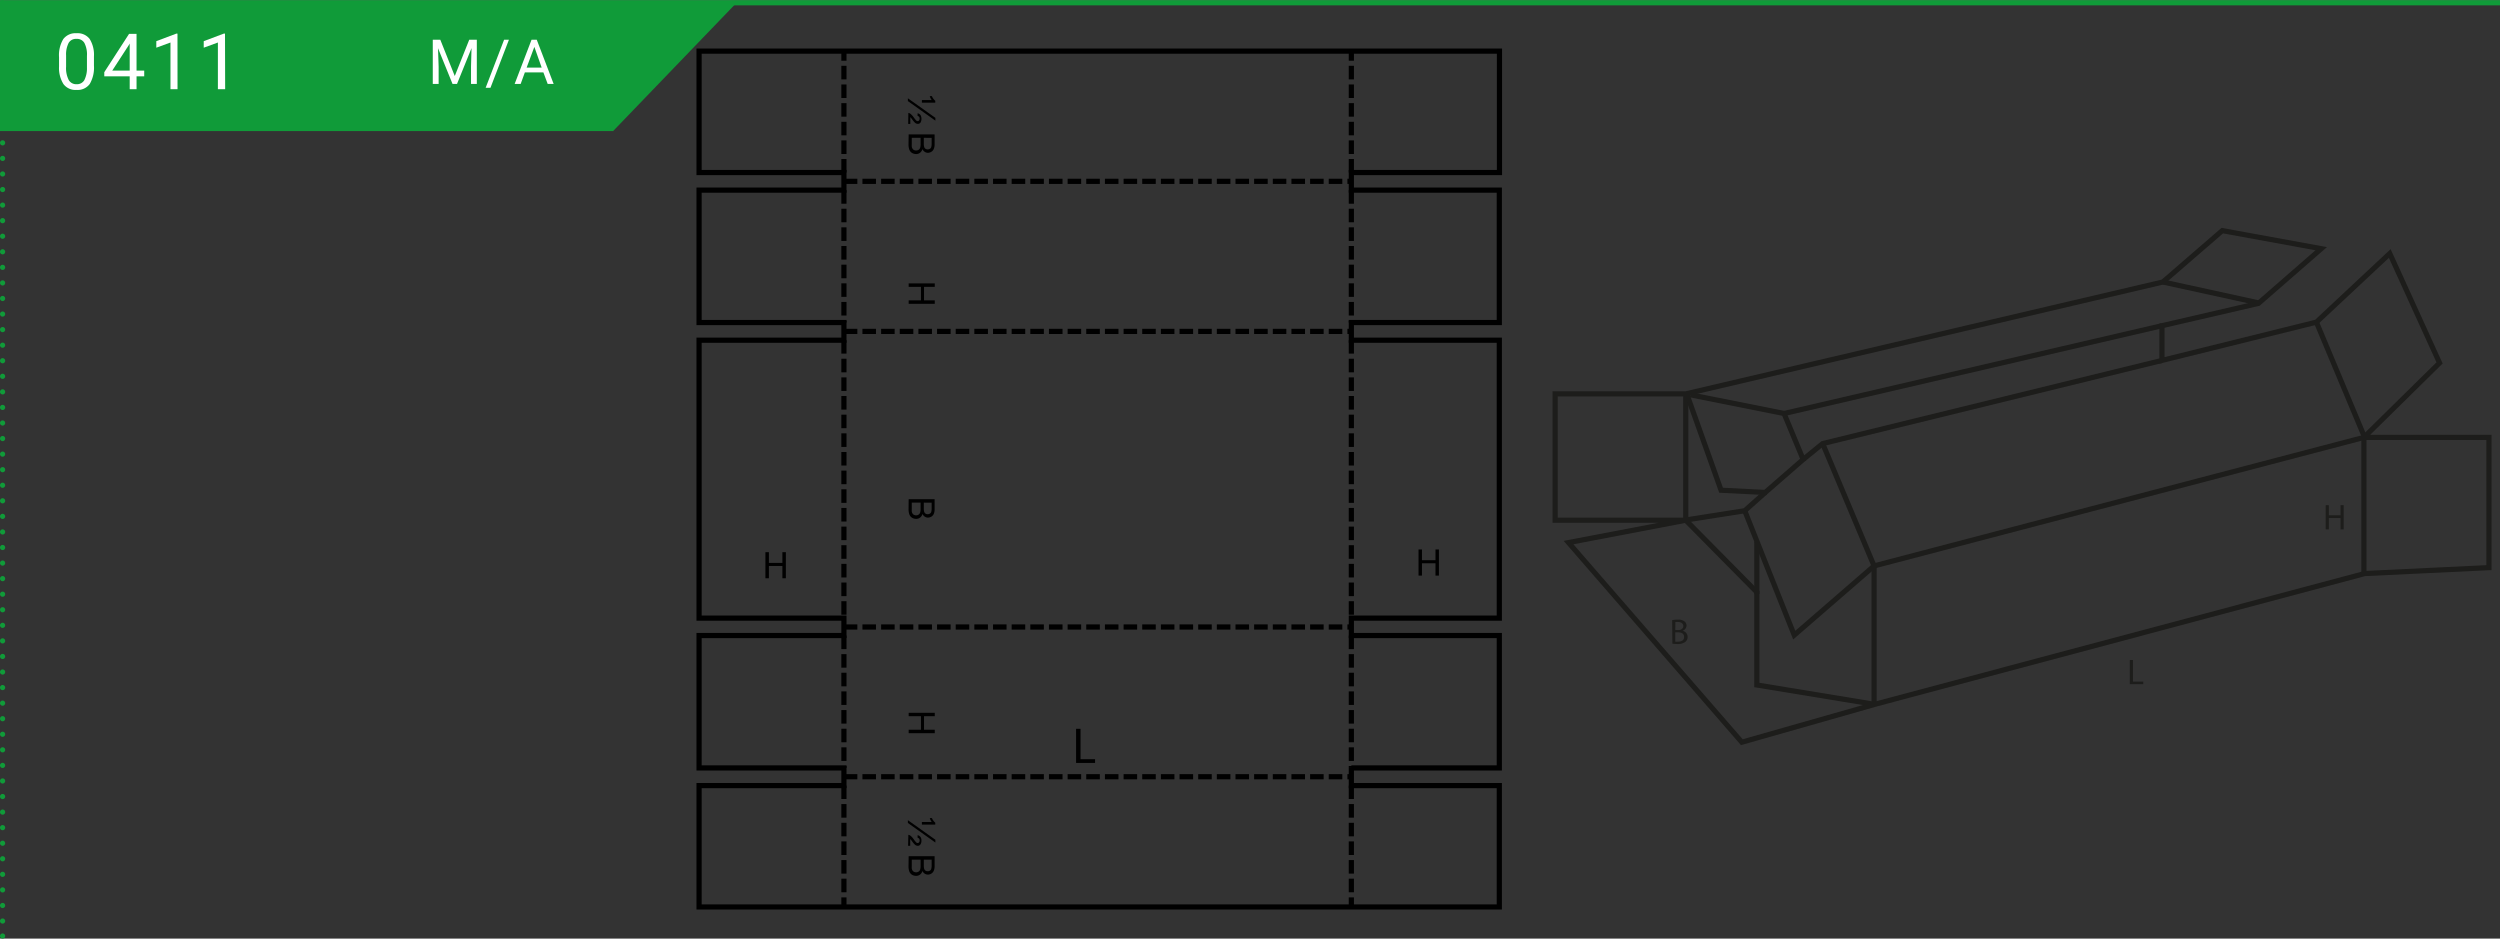 <svg xmlns="http://www.w3.org/2000/svg" xmlns:xlink="http://www.w3.org/1999/xlink" width="964px" height="362px" viewBox="0 0 481.89 180.89"><rect x="0" y="0" width="481.89" height="180.89" fill="#333333" stroke="none"/><defs><style>.cls-1,.cls-3,.cls-5,.cls-6,.cls-8,.cls-9{fill:none;}.cls-2{fill:#109b39;}.cls-3,.cls-5,.cls-6{stroke:#109b39;}.cls-4{fill:#fff;}.cls-5,.cls-6{stroke-linecap:round;stroke-linejoin:round;}.cls-5{stroke-dasharray:0 3;}.cls-7{clip-path:url(#clip-path);}.cls-8{stroke:#000;stroke-miterlimit:10;}.cls-9{stroke:#1d1d1b;}.cls-10{fill:#1d1d1b;}.cls-11{clip-path:url(#clip-path-2);}</style><clipPath id="clip-path"><polygon class="cls-1" points="136.46 4.82 129.75 11.69 129.75 179.79 294.03 179.79 294.03 4.82 136.46 4.82"/></clipPath><clipPath id="clip-path-2"><rect class="cls-1" x="297.76" y="42.42" width="184" height="102.61"/></clipPath></defs><g id="Ebene_2" data-name="Ebene 2"><g id="Ebene_1-2" data-name="Ebene 1"><polygon class="cls-2" points="0 0.5 0 25.23 118.18 25.23 141.98 0.5 0 0.5"/><line class="cls-3" y1="0.5" x2="481.89" y2="0.5"/><path class="cls-4" d="M84.87,7.62l2.79,7,2.79-7h1.46v8.53H90.79V12.83l.1-3.59-2.8,6.91h-.86l-2.8-6.89.12,3.57v3.32H83.42V7.62Z"/><path class="cls-4" d="M94.54,16.89h-.93l3.56-9.27h.93Z"/><path class="cls-4" d="M104.74,13.92h-3.57l-.81,2.23H99.2l3.26-8.53h1l3.26,8.53h-1.15ZM101.51,13h2.9L103,9Z"/><line class="cls-5" x1="0.5" y1="3.5" x2="0.5" y2="178.89"/><path class="cls-6" d="M.5,180.39h0M.5.5h0"/><path class="cls-4" d="M18.11,12.61a6.24,6.24,0,0,1-.81,3.54,2.89,2.89,0,0,1-2.54,1.15,2.9,2.9,0,0,1-2.53-1.13,5.85,5.85,0,0,1-.85-3.38V11a6.05,6.05,0,0,1,.81-3.49,2.94,2.94,0,0,1,2.55-1.14,2.93,2.93,0,0,1,2.54,1.1,5.82,5.82,0,0,1,.83,3.4Zm-1.35-1.85a4.86,4.86,0,0,0-.49-2.51,1.65,1.65,0,0,0-1.53-.79,1.63,1.63,0,0,0-1.51.78,4.85,4.85,0,0,0-.49,2.41v2.17a5,5,0,0,0,.5,2.55,1.66,1.66,0,0,0,1.52.83,1.64,1.64,0,0,0,1.49-.78A5,5,0,0,0,16.76,13Z"/><path class="cls-4" d="M26.32,13.57H27.8v1.11H26.32v2.48H25V14.68H20.1v-.8l4.78-7.39h1.44Zm-4.68,0H25V8.35l-.16.29Z"/><path class="cls-4" d="M34.22,17.16H32.86v-9l-2.73,1V7.9L34,6.44h.21Z"/><path class="cls-4" d="M43.4,17.16H42v-9l-2.73,1V7.9l3.88-1.46h.22Z"/><polygon points="150.81 106.4 150.81 108.47 148.21 108.47 148.21 106.4 147.54 106.4 147.54 111.43 148.21 111.43 148.21 109.06 150.81 109.06 150.81 111.43 151.48 111.43 151.48 106.4 150.81 106.4"/><polygon points="175.15 54.59 175.15 55.26 177.52 55.26 177.52 57.86 175.15 57.86 175.15 58.53 180.18 58.53 180.18 57.86 178.11 57.86 178.11 55.26 180.18 55.26 180.18 54.59 175.15 54.59"/><g class="cls-7"><path d="M175.15,96.19h5v1.88A2.22,2.22,0,0,1,180,99a1.16,1.16,0,0,1-.46.54,1.3,1.3,0,0,1-.67.2,1.11,1.11,0,0,1-.6-.18,1.27,1.27,0,0,1-.46-.53,1.26,1.26,0,0,1-.46.7,1.18,1.18,0,0,1-.76.25,1.52,1.52,0,0,1-.66-.15,1.23,1.23,0,0,1-.46-.37,1.4,1.4,0,0,1-.25-.55,3.12,3.12,0,0,1-.09-.81Zm.6.66v1.26a2.57,2.57,0,0,0,0,.45,1,1,0,0,0,.14.38.65.65,0,0,0,.28.26.93.93,0,0,0,.42.1.81.81,0,0,0,.49-.15.79.79,0,0,0,.29-.4,2.4,2.4,0,0,0,.08-.74V96.85Zm2.32,0v1.09a2.36,2.36,0,0,0,.06.63.66.66,0,0,0,.25.38.67.67,0,0,0,.43.13.78.78,0,0,0,.44-.12.56.56,0,0,0,.26-.34,2.71,2.71,0,0,0,.07-.76v-1Z"/><polygon points="175.15 137.36 180.18 137.36 180.18 138.02 178.11 138.02 178.11 140.63 180.18 140.63 180.18 141.29 175.15 141.29 175.15 140.63 177.52 140.63 177.52 138.02 175.15 138.02 175.15 137.36"/><path d="M175,18.91l5.3,3.77v.54L175,19.45Zm.09,2.82a.85.85,0,0,1,.39.16,3.33,3.33,0,0,1,.65.71,5.81,5.81,0,0,0,.46.58.42.42,0,0,0,.29.13.34.34,0,0,0,.27-.12.52.52,0,0,0,.11-.35.58.58,0,0,0-.08-.34.61.61,0,0,0-.31-.19l0-.51a.93.93,0,0,1,.56.34,1.5,1.5,0,0,1,0,1.46.63.63,0,0,1-.49.24.83.83,0,0,1-.55-.2,3.94,3.94,0,0,1-.59-.7,3.66,3.66,0,0,0-.33-.4v1.32h-.41Zm2.61-2.47h1.9a2.09,2.09,0,0,1-.38-.76h.42a1.67,1.67,0,0,0,.25.47,2,2,0,0,0,.39.42v.37h-2.58Z"/><path d="M175.15,25.87h5v1.88a2.14,2.14,0,0,1-.16.92,1.13,1.13,0,0,1-.46.55,1.3,1.3,0,0,1-.67.2,1.11,1.11,0,0,1-.6-.18,1.27,1.27,0,0,1-.46-.53,1.26,1.26,0,0,1-.46.7,1.18,1.18,0,0,1-.76.25,1.52,1.52,0,0,1-.66-.15,1.23,1.23,0,0,1-.46-.37,1.4,1.4,0,0,1-.25-.55,3.12,3.12,0,0,1-.09-.81Zm.6.66v1.25a2.64,2.64,0,0,0,0,.46,1,1,0,0,0,.14.38.71.71,0,0,0,.28.26.93.93,0,0,0,.42.09.81.81,0,0,0,.49-.14.79.79,0,0,0,.29-.4,2.4,2.4,0,0,0,.08-.74V26.53Zm2.32,0v1.09a2.36,2.36,0,0,0,.06.63.66.66,0,0,0,.25.38.67.67,0,0,0,.43.13.78.78,0,0,0,.44-.12.56.56,0,0,0,.26-.34,2.71,2.71,0,0,0,.07-.76v-1Z"/><path d="M175,158.06l5.3,3.77v.54L175,158.6Zm.09,2.82a.85.85,0,0,1,.39.16,3.33,3.33,0,0,1,.65.71,4.74,4.74,0,0,0,.46.58.42.42,0,0,0,.29.13.34.34,0,0,0,.27-.12.52.52,0,0,0,.11-.35.46.46,0,0,0-.39-.53l0-.51a.94.94,0,0,1,.56.35,1.15,1.15,0,0,1,.18.7,1.18,1.18,0,0,1-.2.75.61.61,0,0,1-.49.25.84.84,0,0,1-.55-.21,3.94,3.94,0,0,1-.59-.7,3.66,3.66,0,0,0-.33-.4V163h-.41Zm2.61-2.47h1.9a2,2,0,0,1-.38-.76h.42a1.67,1.67,0,0,0,.25.47,2,2,0,0,0,.39.42v.37h-2.58Z"/><path d="M175.15,165h5v1.89a2.17,2.17,0,0,1-.16.92,1.16,1.16,0,0,1-.46.54,1.21,1.21,0,0,1-.67.2,1.19,1.19,0,0,1-.6-.17,1.34,1.34,0,0,1-.46-.53,1.29,1.29,0,0,1-.46.7,1.23,1.23,0,0,1-.76.24,1.66,1.66,0,0,1-.66-.14,1.34,1.34,0,0,1-.46-.37,1.47,1.47,0,0,1-.25-.55,3.12,3.12,0,0,1-.09-.81Zm.6.67v1.25a2.45,2.45,0,0,0,0,.45,1.06,1.06,0,0,0,.14.39.69.69,0,0,0,.28.25.9.9,0,0,0,.91-.05.75.75,0,0,0,.29-.4,2.33,2.33,0,0,0,.08-.73v-1.16Zm2.32,0v1.08a2.39,2.39,0,0,0,.06.64.66.66,0,0,0,.68.51.78.78,0,0,0,.44-.12.58.58,0,0,0,.26-.35,2.67,2.67,0,0,0,.07-.76v-1Z"/><polyline class="cls-8" points="260.48 147.99 289 147.99 289 122.47 260.48 122.47 260.48 119.12 289 119.12 289 65.54 260.48 65.54 260.48 62.14 289 62.14 289 36.62 260.48 36.62 260.48 33.22 289.03 33.22 289.03 9.82 134.75 9.82 134.75 33.22 162.67 33.22 162.67 36.62 134.75 36.62 134.75 62.14 162.67 62.14 162.67 65.54 134.75 65.54 134.75 119.12 162.67 119.12 162.67 122.47 134.75 122.47 134.75 147.99 162.67 147.99 162.67 151.39 134.75 151.39 134.75 174.79 289 174.79 289 151.39 260.48 151.39 260.48 147.99"/><line class="cls-8" x1="162.67" y1="36.62" x2="162.67" y2="39.24"/><line class="cls-8" x1="162.67" y1="40.2" x2="162.67" y2="42.81"/><line class="cls-8" x1="162.67" y1="43.79" x2="162.67" y2="46.41"/><line class="cls-8" x1="162.67" y1="47.39" x2="162.67" y2="50"/><line class="cls-8" x1="162.67" y1="50.98" x2="162.67" y2="53.6"/><line class="cls-8" x1="162.67" y1="54.58" x2="162.67" y2="57.19"/><line class="cls-8" x1="162.67" y1="58.17" x2="162.67" y2="60.79"/><line class="cls-8" x1="162.67" y1="61.77" x2="162.67" y2="62.14"/><line class="cls-8" x1="162.67" y1="65.54" x2="162.67" y2="68.13"/><line class="cls-8" x1="162.67" y1="69.11" x2="162.67" y2="71.73"/><line class="cls-8" x1="162.67" y1="72.71" x2="162.67" y2="75.32"/><line class="cls-8" x1="162.67" y1="76.3" x2="162.67" y2="78.92"/><line class="cls-8" x1="162.67" y1="79.9" x2="162.67" y2="82.51"/><line class="cls-8" x1="162.67" y1="83.49" x2="162.67" y2="86.11"/><line class="cls-8" x1="162.67" y1="87.09" x2="162.67" y2="89.7"/><line class="cls-8" x1="162.67" y1="90.68" x2="162.67" y2="93.3"/><line class="cls-8" x1="162.67" y1="94.28" x2="162.67" y2="96.89"/><line class="cls-8" x1="162.67" y1="97.87" x2="162.67" y2="100.49"/><line class="cls-8" x1="162.67" y1="101.47" x2="162.67" y2="104.08"/><line class="cls-8" x1="162.67" y1="105.06" x2="162.67" y2="107.68"/><line class="cls-8" x1="162.67" y1="108.66" x2="162.67" y2="111.27"/><line class="cls-8" x1="162.67" y1="112.25" x2="162.67" y2="114.87"/><line class="cls-8" x1="162.67" y1="115.85" x2="162.67" y2="118.46"/><line class="cls-8" x1="162.67" y1="122.47" x2="162.67" y2="125.09"/><line class="cls-8" x1="162.67" y1="126.05" x2="162.67" y2="128.66"/><line class="cls-8" x1="162.67" y1="129.64" x2="162.67" y2="132.26"/><line class="cls-8" x1="162.67" y1="133.24" x2="162.67" y2="135.85"/><line class="cls-8" x1="162.67" y1="136.83" x2="162.67" y2="139.45"/><line class="cls-8" x1="162.67" y1="140.43" x2="162.67" y2="143.04"/><line class="cls-8" x1="162.67" y1="144.02" x2="162.67" y2="146.64"/><line class="cls-8" x1="162.67" y1="147.62" x2="162.67" y2="147.99"/><line class="cls-8" x1="162.67" y1="33.22" x2="162.67" y2="30.61"/><line class="cls-8" x1="162.67" y1="29.65" x2="162.67" y2="27.03"/><line class="cls-8" x1="162.67" y1="26.05" x2="162.67" y2="23.44"/><line class="cls-8" x1="162.67" y1="22.46" x2="162.67" y2="19.84"/><line class="cls-8" x1="162.67" y1="18.86" x2="162.67" y2="16.25"/><line class="cls-8" x1="162.67" y1="15.27" x2="162.67" y2="12.65"/><line class="cls-8" x1="162.67" y1="11.67" x2="162.67" y2="9.89"/><line class="cls-8" x1="162.67" y1="151.39" x2="162.67" y2="153.98"/><line class="cls-8" x1="162.67" y1="154.96" x2="162.67" y2="157.58"/><line class="cls-8" x1="162.67" y1="158.56" x2="162.67" y2="161.17"/><line class="cls-8" x1="162.67" y1="162.15" x2="162.67" y2="164.77"/><line class="cls-8" x1="162.67" y1="165.75" x2="162.67" y2="168.36"/><line class="cls-8" x1="162.67" y1="169.34" x2="162.67" y2="171.96"/><line class="cls-8" x1="162.67" y1="172.94" x2="162.67" y2="174.64"/><line class="cls-8" x1="260.48" y1="33.22" x2="260.48" y2="30.61"/><line class="cls-8" x1="260.48" y1="29.65" x2="260.48" y2="27.03"/><line class="cls-8" x1="260.48" y1="26.05" x2="260.48" y2="23.44"/><line class="cls-8" x1="260.48" y1="22.46" x2="260.48" y2="19.84"/><line class="cls-8" x1="260.48" y1="18.86" x2="260.48" y2="16.25"/><line class="cls-8" x1="260.48" y1="15.27" x2="260.48" y2="12.65"/><line class="cls-8" x1="260.48" y1="11.67" x2="260.48" y2="9.89"/><line class="cls-8" x1="260.48" y1="36.62" x2="260.48" y2="39.24"/><line class="cls-8" x1="260.48" y1="40.2" x2="260.48" y2="42.81"/><line class="cls-8" x1="260.48" y1="43.79" x2="260.48" y2="46.41"/><line class="cls-8" x1="260.48" y1="47.39" x2="260.48" y2="50"/><line class="cls-8" x1="260.48" y1="50.98" x2="260.48" y2="53.6"/><line class="cls-8" x1="260.48" y1="54.58" x2="260.48" y2="57.19"/><line class="cls-8" x1="260.48" y1="58.17" x2="260.48" y2="60.79"/><line class="cls-8" x1="260.48" y1="61.77" x2="260.48" y2="62.14"/><line class="cls-8" x1="260.48" y1="65.54" x2="260.48" y2="68.13"/><line class="cls-8" x1="260.48" y1="69.11" x2="260.48" y2="71.73"/><line class="cls-8" x1="260.48" y1="72.71" x2="260.48" y2="75.32"/><line class="cls-8" x1="260.48" y1="76.3" x2="260.48" y2="78.92"/><line class="cls-8" x1="260.48" y1="79.9" x2="260.48" y2="82.51"/><line class="cls-8" x1="260.48" y1="83.49" x2="260.48" y2="86.11"/><line class="cls-8" x1="260.48" y1="87.09" x2="260.48" y2="89.7"/><line class="cls-8" x1="260.48" y1="90.68" x2="260.48" y2="93.3"/><line class="cls-8" x1="260.48" y1="94.28" x2="260.48" y2="96.89"/><line class="cls-8" x1="260.48" y1="97.87" x2="260.48" y2="100.49"/><line class="cls-8" x1="260.48" y1="101.47" x2="260.48" y2="104.08"/><line class="cls-8" x1="260.48" y1="105.06" x2="260.48" y2="107.68"/><line class="cls-8" x1="260.48" y1="108.66" x2="260.48" y2="111.27"/><line class="cls-8" x1="260.48" y1="112.25" x2="260.48" y2="114.87"/><line class="cls-8" x1="260.48" y1="115.85" x2="260.48" y2="118.46"/><line class="cls-8" x1="260.48" y1="122.47" x2="260.48" y2="125.09"/><line class="cls-8" x1="260.48" y1="126.05" x2="260.48" y2="128.66"/><line class="cls-8" x1="260.48" y1="129.64" x2="260.48" y2="132.26"/><line class="cls-8" x1="260.48" y1="133.24" x2="260.48" y2="135.85"/><line class="cls-8" x1="260.48" y1="136.83" x2="260.48" y2="139.45"/><line class="cls-8" x1="260.48" y1="140.43" x2="260.48" y2="143.04"/><line class="cls-8" x1="260.48" y1="144.02" x2="260.48" y2="146.64"/><line class="cls-8" x1="260.48" y1="147.62" x2="260.48" y2="147.99"/><line class="cls-8" x1="260.48" y1="151.39" x2="260.48" y2="153.98"/><line class="cls-8" x1="260.48" y1="154.96" x2="260.48" y2="157.58"/><line class="cls-8" x1="260.48" y1="158.56" x2="260.48" y2="161.17"/><line class="cls-8" x1="260.48" y1="162.15" x2="260.48" y2="164.77"/><line class="cls-8" x1="260.48" y1="165.75" x2="260.48" y2="168.36"/><line class="cls-8" x1="260.48" y1="169.34" x2="260.48" y2="171.96"/><line class="cls-8" x1="260.48" y1="172.94" x2="260.48" y2="174.64"/><line class="cls-8" x1="162.67" y1="34.92" x2="165.26" y2="34.92"/><line class="cls-8" x1="166.24" y1="34.92" x2="168.85" y2="34.92"/><line class="cls-8" x1="169.84" y1="34.92" x2="172.45" y2="34.92"/><line class="cls-8" x1="173.43" y1="34.92" x2="176.05" y2="34.92"/><line class="cls-8" x1="177.03" y1="34.92" x2="179.64" y2="34.92"/><line class="cls-8" x1="180.62" y1="34.92" x2="183.24" y2="34.92"/><line class="cls-8" x1="184.22" y1="34.92" x2="186.83" y2="34.92"/><line class="cls-8" x1="187.81" y1="34.92" x2="190.43" y2="34.92"/><line class="cls-8" x1="191.41" y1="34.92" x2="194.02" y2="34.92"/><line class="cls-8" x1="195" y1="34.92" x2="197.62" y2="34.92"/><line class="cls-8" x1="198.6" y1="34.92" x2="201.21" y2="34.92"/><line class="cls-8" x1="202.19" y1="34.92" x2="204.81" y2="34.92"/><line class="cls-8" x1="205.79" y1="34.92" x2="208.4" y2="34.92"/><line class="cls-8" x1="209.38" y1="34.92" x2="212" y2="34.92"/><line class="cls-8" x1="212.98" y1="34.92" x2="215.59" y2="34.92"/><line class="cls-8" x1="216.58" y1="34.92" x2="219.19" y2="34.92"/><line class="cls-8" x1="220.17" y1="34.92" x2="222.78" y2="34.92"/><line class="cls-8" x1="223.77" y1="34.92" x2="226.38" y2="34.92"/><line class="cls-8" x1="227.36" y1="34.92" x2="229.98" y2="34.92"/><line class="cls-8" x1="230.96" y1="34.92" x2="233.57" y2="34.92"/><line class="cls-8" x1="234.55" y1="34.92" x2="237.17" y2="34.92"/><line class="cls-8" x1="238.15" y1="34.92" x2="240.76" y2="34.92"/><line class="cls-8" x1="241.74" y1="34.92" x2="244.36" y2="34.92"/><line class="cls-8" x1="245.34" y1="34.92" x2="247.95" y2="34.92"/><line class="cls-8" x1="248.93" y1="34.92" x2="251.55" y2="34.92"/><line class="cls-8" x1="252.53" y1="34.92" x2="255.14" y2="34.92"/><line class="cls-8" x1="256.12" y1="34.92" x2="258.74" y2="34.92"/><line class="cls-8" x1="259.72" y1="34.92" x2="260.48" y2="34.92"/><line class="cls-8" x1="162.67" y1="63.84" x2="165.26" y2="63.84"/><line class="cls-8" x1="166.24" y1="63.84" x2="168.85" y2="63.84"/><line class="cls-8" x1="169.84" y1="63.84" x2="172.45" y2="63.84"/><line class="cls-8" x1="173.43" y1="63.84" x2="176.05" y2="63.84"/><line class="cls-8" x1="177.03" y1="63.84" x2="179.64" y2="63.84"/><line class="cls-8" x1="180.62" y1="63.84" x2="183.24" y2="63.84"/><line class="cls-8" x1="184.22" y1="63.84" x2="186.83" y2="63.84"/><line class="cls-8" x1="187.81" y1="63.84" x2="190.43" y2="63.84"/><line class="cls-8" x1="191.41" y1="63.84" x2="194.02" y2="63.84"/><line class="cls-8" x1="195" y1="63.84" x2="197.62" y2="63.84"/><line class="cls-8" x1="198.6" y1="63.84" x2="201.21" y2="63.84"/><line class="cls-8" x1="202.19" y1="63.84" x2="204.81" y2="63.84"/><line class="cls-8" x1="205.79" y1="63.84" x2="208.4" y2="63.84"/><line class="cls-8" x1="209.38" y1="63.84" x2="212" y2="63.84"/><line class="cls-8" x1="212.98" y1="63.84" x2="215.59" y2="63.84"/><line class="cls-8" x1="216.58" y1="63.84" x2="219.19" y2="63.84"/><line class="cls-8" x1="220.17" y1="63.84" x2="222.78" y2="63.84"/><line class="cls-8" x1="223.77" y1="63.84" x2="226.38" y2="63.84"/><line class="cls-8" x1="227.36" y1="63.84" x2="229.98" y2="63.84"/><line class="cls-8" x1="230.96" y1="63.84" x2="233.57" y2="63.84"/><line class="cls-8" x1="234.55" y1="63.84" x2="237.17" y2="63.84"/><line class="cls-8" x1="238.15" y1="63.84" x2="240.76" y2="63.84"/><line class="cls-8" x1="241.74" y1="63.84" x2="244.36" y2="63.84"/><line class="cls-8" x1="245.34" y1="63.84" x2="247.95" y2="63.84"/><line class="cls-8" x1="248.93" y1="63.84" x2="251.55" y2="63.84"/><line class="cls-8" x1="252.53" y1="63.84" x2="255.14" y2="63.84"/><line class="cls-8" x1="256.12" y1="63.84" x2="258.74" y2="63.84"/><line class="cls-8" x1="259.72" y1="63.84" x2="260.48" y2="63.84"/><line class="cls-8" x1="162.67" y1="120.82" x2="165.26" y2="120.82"/><line class="cls-8" x1="166.24" y1="120.82" x2="168.85" y2="120.82"/><line class="cls-8" x1="169.84" y1="120.82" x2="172.45" y2="120.82"/><line class="cls-8" x1="173.43" y1="120.82" x2="176.05" y2="120.82"/><line class="cls-8" x1="177.03" y1="120.82" x2="179.64" y2="120.82"/><line class="cls-8" x1="180.62" y1="120.82" x2="183.24" y2="120.82"/><line class="cls-8" x1="184.22" y1="120.82" x2="186.83" y2="120.82"/><line class="cls-8" x1="187.81" y1="120.82" x2="190.43" y2="120.82"/><line class="cls-8" x1="191.41" y1="120.82" x2="194.02" y2="120.82"/><line class="cls-8" x1="195" y1="120.82" x2="197.62" y2="120.82"/><line class="cls-8" x1="198.6" y1="120.82" x2="201.21" y2="120.82"/><line class="cls-8" x1="202.19" y1="120.82" x2="204.81" y2="120.82"/><line class="cls-8" x1="205.79" y1="120.82" x2="208.4" y2="120.82"/><line class="cls-8" x1="209.38" y1="120.82" x2="212" y2="120.82"/><line class="cls-8" x1="212.98" y1="120.82" x2="215.59" y2="120.82"/><line class="cls-8" x1="216.58" y1="120.82" x2="219.19" y2="120.82"/><line class="cls-8" x1="220.17" y1="120.82" x2="222.78" y2="120.82"/><line class="cls-8" x1="223.77" y1="120.82" x2="226.38" y2="120.82"/><line class="cls-8" x1="227.36" y1="120.82" x2="229.98" y2="120.82"/><line class="cls-8" x1="230.96" y1="120.82" x2="233.57" y2="120.82"/><line class="cls-8" x1="234.55" y1="120.82" x2="237.17" y2="120.82"/><line class="cls-8" x1="238.15" y1="120.82" x2="240.76" y2="120.82"/><line class="cls-8" x1="241.74" y1="120.82" x2="244.36" y2="120.82"/><line class="cls-8" x1="245.34" y1="120.82" x2="247.95" y2="120.82"/><line class="cls-8" x1="248.93" y1="120.82" x2="251.55" y2="120.82"/><line class="cls-8" x1="252.53" y1="120.82" x2="255.14" y2="120.82"/><line class="cls-8" x1="256.12" y1="120.82" x2="258.74" y2="120.82"/><line class="cls-8" x1="259.72" y1="120.82" x2="260.48" y2="120.82"/><line class="cls-8" x1="162.67" y1="149.69" x2="165.26" y2="149.69"/><line class="cls-8" x1="166.24" y1="149.69" x2="168.85" y2="149.69"/><line class="cls-8" x1="169.84" y1="149.69" x2="172.45" y2="149.69"/><line class="cls-8" x1="173.43" y1="149.69" x2="176.05" y2="149.69"/><line class="cls-8" x1="177.03" y1="149.69" x2="179.64" y2="149.69"/><line class="cls-8" x1="180.62" y1="149.69" x2="183.24" y2="149.69"/><line class="cls-8" x1="184.22" y1="149.69" x2="186.83" y2="149.69"/><line class="cls-8" x1="187.81" y1="149.69" x2="190.43" y2="149.69"/><line class="cls-8" x1="191.41" y1="149.69" x2="194.02" y2="149.69"/><line class="cls-8" x1="195" y1="149.69" x2="197.62" y2="149.69"/><line class="cls-8" x1="198.6" y1="149.69" x2="201.21" y2="149.69"/><line class="cls-8" x1="202.19" y1="149.69" x2="204.81" y2="149.69"/><line class="cls-8" x1="205.79" y1="149.69" x2="208.4" y2="149.69"/><line class="cls-8" x1="209.38" y1="149.69" x2="212" y2="149.69"/><line class="cls-8" x1="212.98" y1="149.69" x2="215.59" y2="149.69"/><line class="cls-8" x1="216.58" y1="149.69" x2="219.19" y2="149.69"/><line class="cls-8" x1="220.17" y1="149.69" x2="222.78" y2="149.69"/><line class="cls-8" x1="223.77" y1="149.69" x2="226.38" y2="149.69"/><line class="cls-8" x1="227.36" y1="149.69" x2="229.98" y2="149.69"/><line class="cls-8" x1="230.96" y1="149.69" x2="233.57" y2="149.69"/><line class="cls-8" x1="234.55" y1="149.69" x2="237.17" y2="149.69"/><line class="cls-8" x1="238.15" y1="149.69" x2="240.76" y2="149.69"/><line class="cls-8" x1="241.74" y1="149.69" x2="244.36" y2="149.69"/><line class="cls-8" x1="245.34" y1="149.69" x2="247.95" y2="149.69"/><line class="cls-8" x1="248.93" y1="149.69" x2="251.55" y2="149.69"/><line class="cls-8" x1="252.53" y1="149.69" x2="255.14" y2="149.69"/><line class="cls-8" x1="256.12" y1="149.69" x2="258.74" y2="149.69"/><line class="cls-8" x1="259.72" y1="149.69" x2="260.48" y2="149.69"/><polygon points="273.43 110.91 273.43 105.88 274.09 105.88 274.09 107.95 276.7 107.95 276.7 105.88 277.36 105.88 277.36 110.91 276.7 110.91 276.7 108.54 274.09 108.54 274.09 110.91 273.43 110.91"/><polygon points="207.42 140.45 208.28 140.45 208.28 146.31 211.08 146.31 211.08 147.03 207.42 147.03 207.42 140.45"/></g><polygon class="cls-9" points="324.94 75.89 299.76 75.89 299.76 100.24 324.94 100.24 302.34 104.55 335.75 143.03 361.81 135.61 455.8 110.52 479.76 109.38 479.76 84.28 455.65 84.28 470.24 69.92 460.64 48.83 446.5 62.06 416.73 69.44 416.73 62.75 435.33 58.44 447.43 47.9 428.36 44.42 416.91 54.32 324.94 75.89"/><polyline class="cls-9" points="324.94 75.89 324.94 100.24 338.64 114.1 338.64 132 361.26 135.72"/><polyline class="cls-9" points="325.22 76.14 331.75 94.46 340.26 94.89 347.57 88.53 343.89 79.67 325.82 76.06"/><polyline class="cls-9" points="325.15 100.16 336.31 98.41 340.27 94.89"/><polyline class="cls-9" points="336.31 98.41 345.85 122.39 361.24 109.05 455.65 84.28"/><line class="cls-9" x1="338.64" y1="114.49" x2="338.64" y2="104.38"/><polyline class="cls-9" points="347.57 88.53 351.33 85.47 416.73 69.44"/><line class="cls-9" x1="343.89" y1="79.67" x2="416.72" y2="62.75"/><line class="cls-9" x1="416.91" y1="54.32" x2="435.34" y2="58.35"/><polyline class="cls-9" points="446.5 62.06 455.66 83.94 455.66 110.52"/><polyline class="cls-9" points="351.33 85.47 361.24 109.05 361.24 135.38"/><polygon class="cls-10" points="448.9 97.34 448.9 99.29 451.15 99.29 451.15 97.34 451.76 97.34 451.76 102.01 451.15 102.01 451.15 99.82 448.9 99.82 448.9 102.01 448.29 102.01 448.29 97.34 448.9 97.34"/><polygon class="cls-10" points="410.53 127.19 411.14 127.19 411.14 131.35 413.13 131.35 413.13 131.85 410.53 131.85 410.53 127.19"/><g class="cls-11"><path class="cls-10" d="M322.32,119.51a4.73,4.73,0,0,1,1.1-.11,1.91,1.91,0,0,1,1.27.34,1,1,0,0,1,.4.82,1.11,1.11,0,0,1-.79,1v0a1.19,1.19,0,0,1,1,1.17,1.24,1.24,0,0,1-.4.93,2.32,2.32,0,0,1-1.61.44,6.48,6.48,0,0,1-.93-.06Zm.6,1.91h.55c.63,0,1-.34,1-.79s-.41-.77-1-.77a2.49,2.49,0,0,0-.53,0Zm0,2.23a3.56,3.56,0,0,0,.51,0c.62,0,1.19-.22,1.19-.9s-.54-.9-1.2-.9h-.5Z"/></g></g></g></svg>